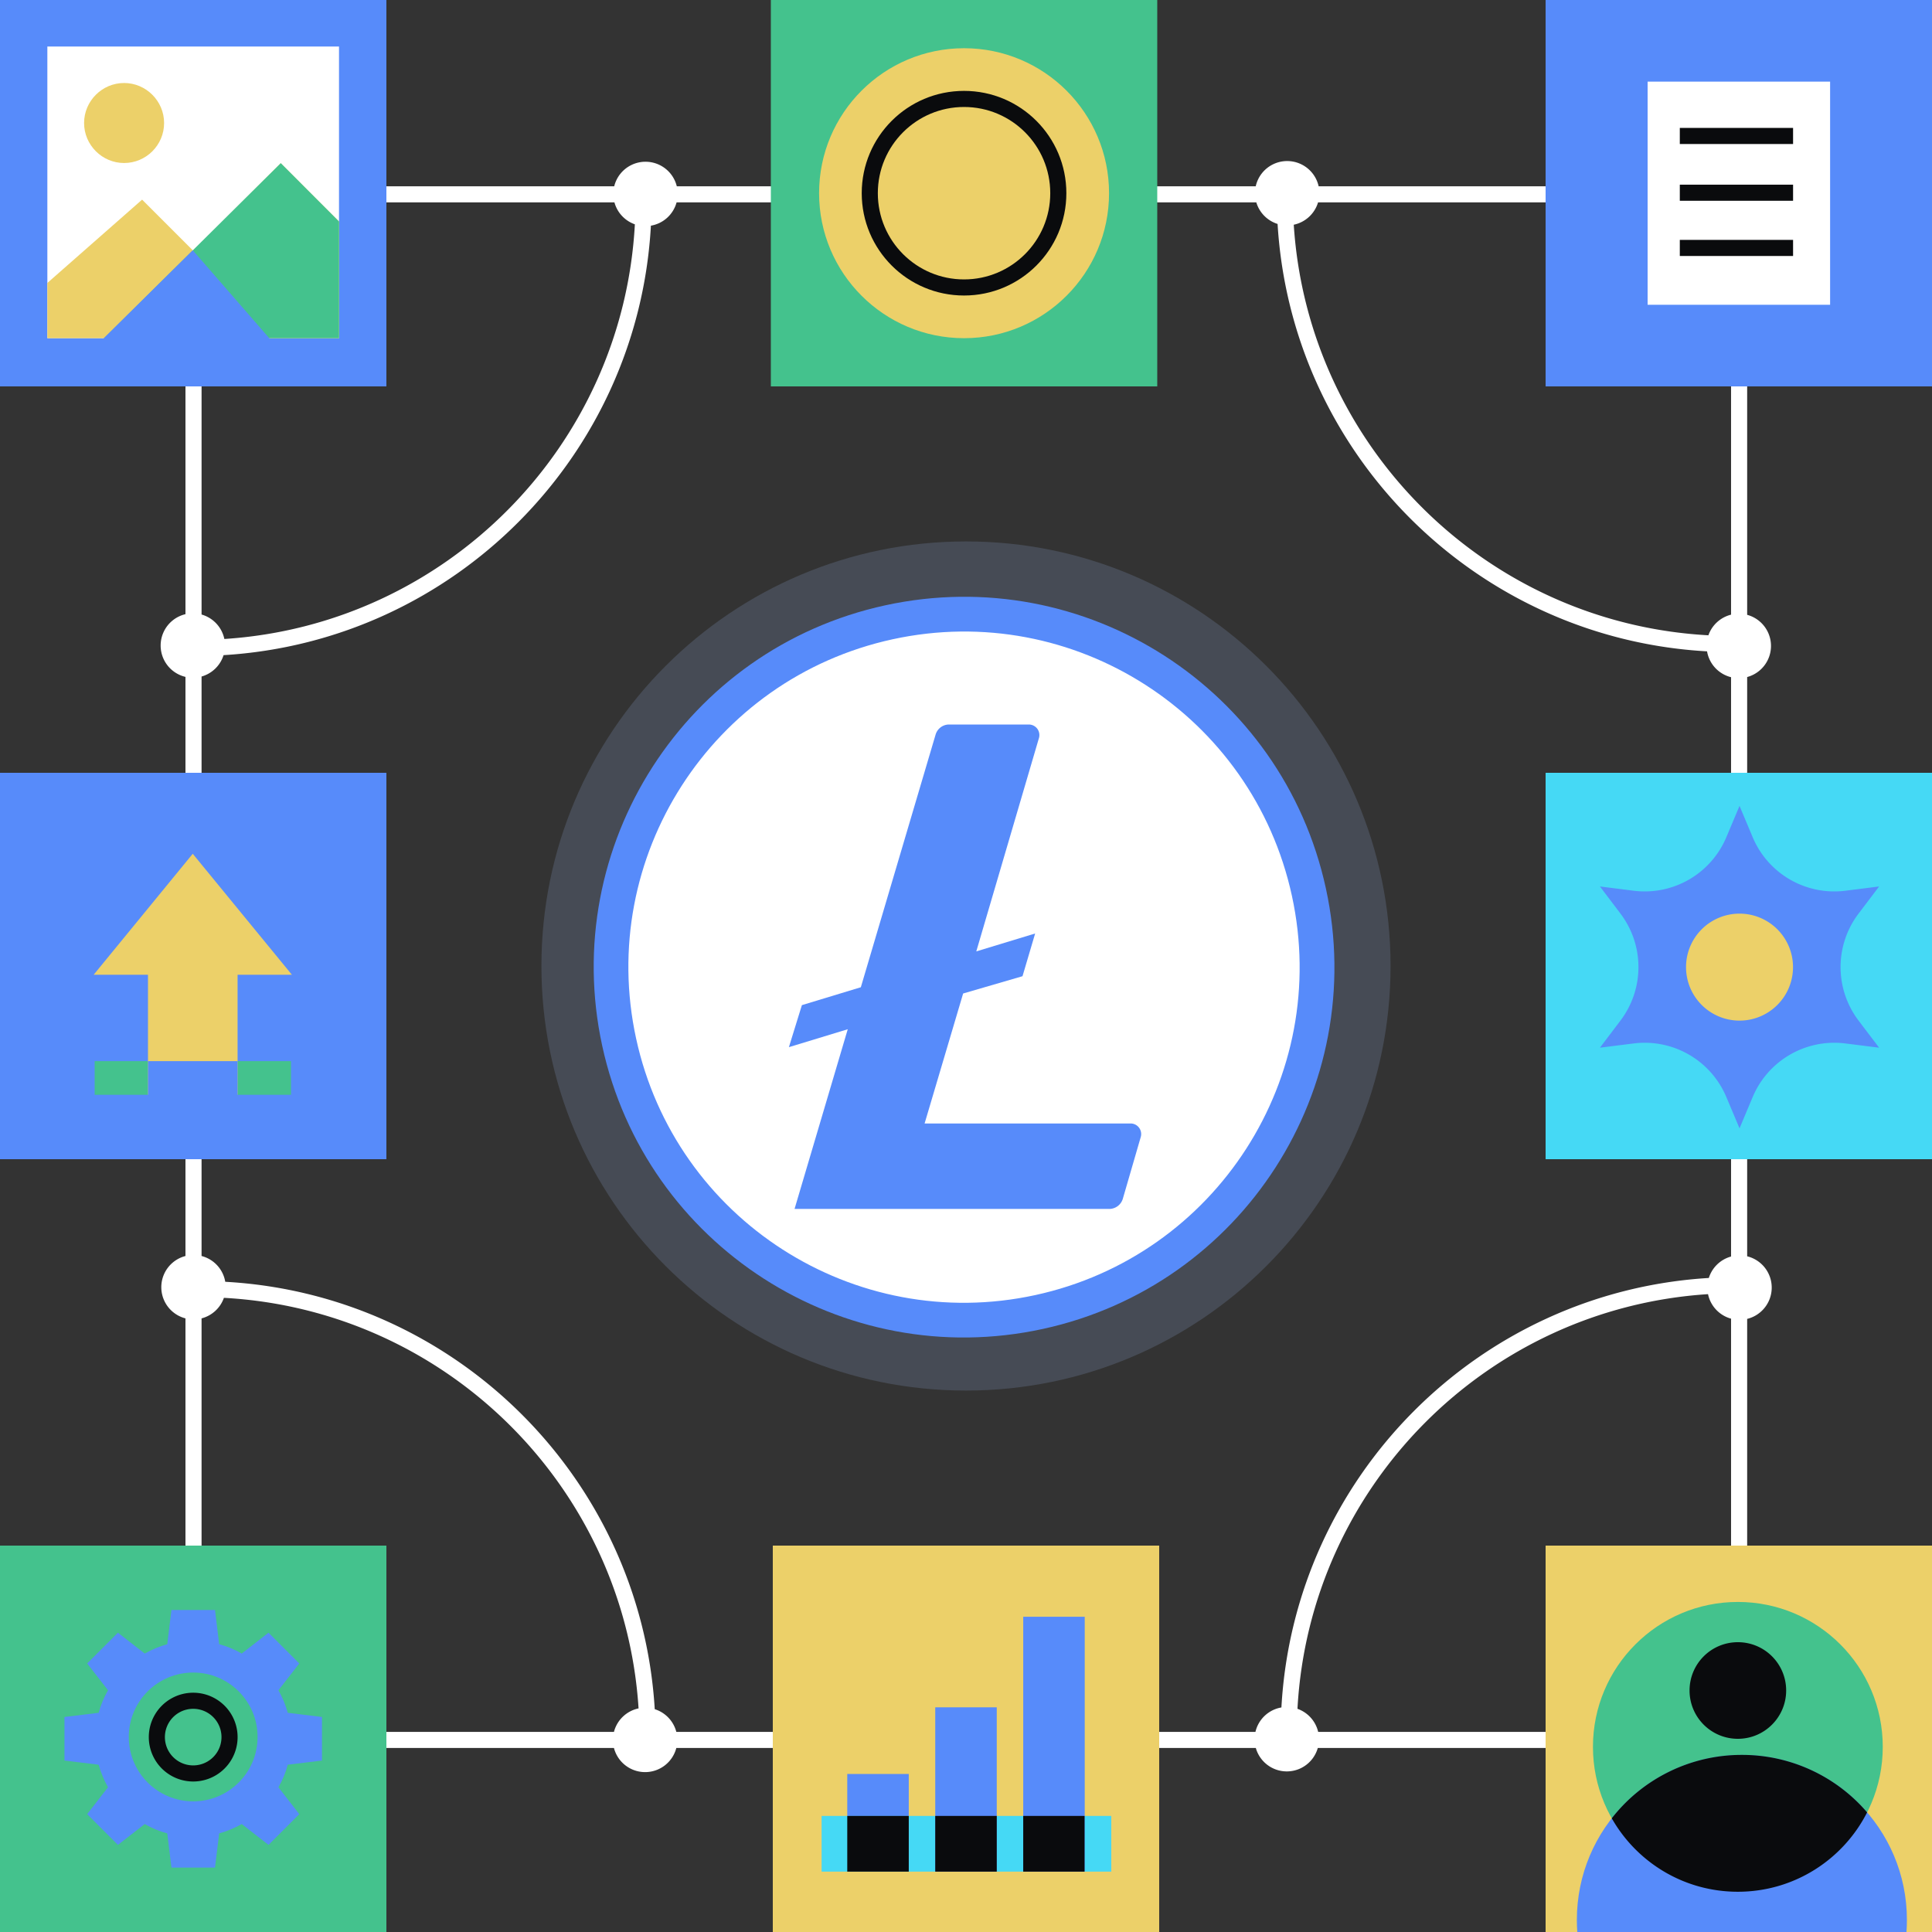 <svg xmlns="http://www.w3.org/2000/svg" fill="none" viewBox="0 0 240 240"><rect x="0" y="0" width="240" height="240" fill="#333333" stroke="none"/><g clip-path="url(#a)"><path fill="#FFFFFF" fill-rule="evenodd" d="M217.039 156.062V84.104a4.002 4.002 0 0 0 0-7.728V23.14h-53.233a4.003 4.003 0 0 0-7.815 0H84.074a4.002 4.002 0 0 0-7.773 0H23.039v53.155a4.002 4.002 0 0 0 0 7.79v71.941a4.001 4.001 0 0 0 0 7.748v53.366h53.228a4.002 4.002 0 0 0 7.748 0h71.987a4.001 4.001 0 0 0 7.699 0h53.338v-53.302a4.003 4.003 0 0 0 0-7.776M158.706 27.819a4.01 4.01 0 0 1-2.643-2.68H84.048a4 4 0 0 1-3.19 2.895c-1.592 28.647-24.47 51.62-53.086 53.351a4.01 4.01 0 0 1-2.733 2.656v71.985a4 4 0 0 1 2.944 3.202c28.648 1.593 51.623 24.473 53.352 53.093a4.01 4.01 0 0 1 2.68 2.819h71.941a4 4 0 0 1 3.226-3.034c1.593-28.649 24.473-51.623 53.094-53.352a4.01 4.01 0 0 1 2.763-2.664V84.124a4 4 0 0 1-2.983-3.212c-28.647-1.594-51.621-24.473-53.35-53.093m53.471 132.945a4 4 0 0 0 2.862 3.045v51.331h-51.291a4.01 4.01 0 0 0-2.572-2.865c1.506-27.59 23.476-49.737 51.001-51.511M163.734 25.14a4.01 4.01 0 0 1-3.018 2.776c1.773 27.525 23.919 49.495 51.508 51.002a4.01 4.01 0 0 1 2.815-2.562V25.14zm-87.407 0a4.01 4.01 0 0 0 2.538 2.726C77.359 55.453 55.392 77.6 27.87 79.376a4.01 4.01 0 0 0-2.83-3.037v-51.2zm-.06 190a4.01 4.01 0 0 1 3.058-2.917c-1.773-27.525-23.92-49.495-51.51-51.001a4.01 4.01 0 0 1-2.776 2.552v51.366z" clip-rule="evenodd"/><path fill="#578BFA" d="M48 0H0v48h48zm0 96H0v48h48z"/><path fill="#45D9F5" d="M240 96h-48v48h48z"/><path fill="#ECD069" d="M240 192h-48v48h48z"/><path fill="#464B55" d="M119.999 172.741c29.128 0 52.741-23.613 52.741-52.741s-23.613-52.741-52.741-52.741S67.258 90.872 67.258 120s23.613 52.741 52.741 52.741"/><path fill="#578BFA" d="M240 0h-48v48h48z"/><path fill="#FFFFFF" d="M227.342 10.14h-22.67v27.72h22.67z"/><path fill="#0A0B0D" fill-rule="evenodd" d="M222.742 17.89h-14.07v-2h14.07zm0 7.05h-14.07v-2h14.07zm0 6.86h-14.07v-2h14.07z" clip-rule="evenodd"/><path fill="#44C28D" d="M143.758 0h-48v48h48z"/><path fill="#ECD069" d="M119.76 42.01c9.947 0 18.01-8.063 18.01-18.01 0-9.946-8.063-18.01-18.01-18.01S101.75 14.054 101.75 24s8.063 18.01 18.01 18.01"/><path fill="#0A0B0D" fill-rule="evenodd" d="M119.757 13.29c-5.915 0-10.71 4.795-10.71 10.71s4.795 10.71 10.71 10.71 10.71-4.795 10.71-10.71-4.795-10.71-10.71-10.71M107.047 24c0-7.02 5.69-12.71 12.71-12.71 7.019 0 12.71 5.69 12.71 12.71s-5.691 12.71-12.71 12.71-12.71-5.69-12.71-12.71" clip-rule="evenodd"/><path fill="#44C28D" d="M48 192H0v48h48z"/><path fill="#578BFA" d="M39.998 218.7v-5.41l-4.25-.52c-.27-.98-.66-1.91-1.16-2.8l2.59-3.33-3.82-3.82-3.33 2.59c-.89-.51-1.82-.9-2.8-1.16l-.52-4.25h-5.41l-.52 4.25c-.98.27-1.91.66-2.8 1.16l-3.33-2.59-3.82 3.82 2.59 3.33c-.51.89-.9 1.82-1.16 2.8l-4.25.52v5.41l4.25.52c.27.98.66 1.91 1.16 2.8l-2.59 3.34 3.82 3.82 3.33-2.59c.89.51 1.82.9 2.8 1.16l.52 4.25h5.41l.52-4.25c.98-.27 1.91-.66 2.8-1.16l3.33 2.59 3.82-3.82-2.59-3.34c.51-.88.9-1.82 1.16-2.8zm-16 5.07c-4.42 0-8-3.58-8-8s3.58-8 8-8 8 3.58 8 8-3.58 8-8 8"/><path fill="#0A0B0D" fill-rule="evenodd" d="M24 219.305a3.515 3.515 0 1 0 0-7.03 3.515 3.515 0 0 0 0 7.03m5.515-3.515a5.515 5.515 0 1 1-11.03 0 5.515 5.515 0 0 1 11.03 0" clip-rule="evenodd"/><path fill="#ECD069" d="M144 192H96v48h48z"/><path fill="#578BFA" d="M112.89 220.37h-7.64v12.13h7.64z"/><path fill="#45D9F5" d="M138.047 225.58h-35.985v6.92h35.985z"/><path fill="#0A0B0D" d="M112.89 225.58h-7.64v6.92h7.64z"/><path fill="#578BFA" d="M123.82 212.09h-7.64v20.41h7.64z"/><path fill="#0A0B0D" d="M123.82 225.58h-7.64v6.92h7.64z"/><path fill="#578BFA" d="M134.749 200.84h-7.64v31.66h7.64z"/><path fill="#0A0B0D" d="M134.729 225.58h-7.62v6.92h7.62z"/><path fill="#FFFFFF" d="M5.883 5.78h36.23v36.23H5.883z"/><path fill="#ECD069" d="m23.993 31.14-6.34-6.34-11.77 10.35v6.86h36.23V27.52l-7.24-7.25-10.87 10.87z"/><path fill="#44C28D" d="M12.938 42.01h29.18V27.52l-7.24-7.25z"/><path fill="#578BFA" d="m12.844 42.057 11.099-10.971 9.547 10.971z"/><path fill="#ECD069" d="M20.385 15.28c0 2.75-2.24 4.97-4.97 4.97s-4.97-2.24-4.97-4.97 2.24-4.97 4.97-4.97 4.97 2.24 4.97 4.97"/><path fill="#578BFA" d="m216.09 100.113 1.633 3.885a11 11 0 0 0 11.521 6.652l4.187-.53-2.556 3.373a11 11 0 0 0 .004 13.291l2.552 3.363-4.194-.526a11 11 0 0 0-11.511 6.653l-1.636 3.893-1.644-3.902a11 11 0 0 0-11.508-6.644l-4.188.526 2.552-3.37a11 11 0 0 0 .004-13.278l-2.556-3.379 4.181.529a11 11 0 0 0 11.519-6.642z"/><path fill="#ECD069" d="M216.09 126.785a6.645 6.645 0 1 0 0-13.29 6.645 6.645 0 0 0 0 13.29"/><path fill="#44C28D" d="M233.883 217c0 9.942-8.059 18-18 18s-18-8.058-18-18 8.058-18 18-18 18 8.058 18 18"/><path fill="#578BFA" d="M236.829 240q.054-.743.054-1.5c0-11.336-9.164-20.5-20.5-20.5s-20.5 9.164-20.5 20.5q0 .757.054 1.5z"/><path fill="#0A0B0D" d="M221.883 210c0 3.307-2.682 6-6 6s-6-2.682-6-6 2.682-6 6-6 6 2.682 6 6m-21.664 15.877A20.45 20.45 0 0 1 216.381 218a20.45 20.45 0 0 1 15.559 7.14c-2.971 5.851-9.047 9.86-16.059 9.86-6.713 0-12.568-3.675-15.662-9.123"/><path fill="#FFFFFF" d="M129.321 162.911c23.704-5.155 38.74-28.544 33.585-52.238-5.156-23.695-28.545-38.74-52.239-33.585s-38.74 28.544-33.585 52.239 28.544 38.74 52.239 33.584"/><path fill="#578BFA" d="M127.8 90a1.33 1.33 0 0 1 1.05.519 1.32 1.32 0 0 1 .216 1.151l-7.788 26.516 7.311-2.224-1.569 5.306-7.376 2.148-4.787 16.147h25.594a1.3 1.3 0 0 1 1.047.525 1.32 1.32 0 0 1 .211 1.154l-2.226 7.667a1.765 1.765 0 0 1-1.691 1.269h-39.09l6.609-22.323L98 130.082l1.614-5.22 7.323-2.223 9.279-31.359a1.75 1.75 0 0 1 1.679-1.28z"/><path fill="#578BFA" fill-rule="evenodd" d="M128.608 160.88c22.5-4.89 36.77-27.09 31.88-49.59s-27.09-36.77-49.59-31.88-36.77 27.09-31.88 49.59 27.09 36.77 49.59 31.88m36.1-50.51c5.4 24.83-10.35 49.33-35.18 54.72-24.83 5.4-49.33-10.35-54.72-35.18s10.35-49.33 35.18-54.72 49.33 10.35 54.72 35.18" clip-rule="evenodd"/><path fill="#44C28D" d="M36.148 131.818h-24.39v4.18h24.39z"/><path fill="#ECD069" d="m23.943 106.059-12.31 15.03h24.63zl-12.31 15.03h24.63z"/><path fill="#ECD069" d="M29.513 116.999h-11.13v18.99h11.13z"/><path fill="#578BFA" d="M29.513 131.818h-11.13v6.466h11.13z"/></g><defs><clipPath id="a"><path fill="#FFFFFF" d="M0 0h240v240H0z"/></clipPath></defs></svg>